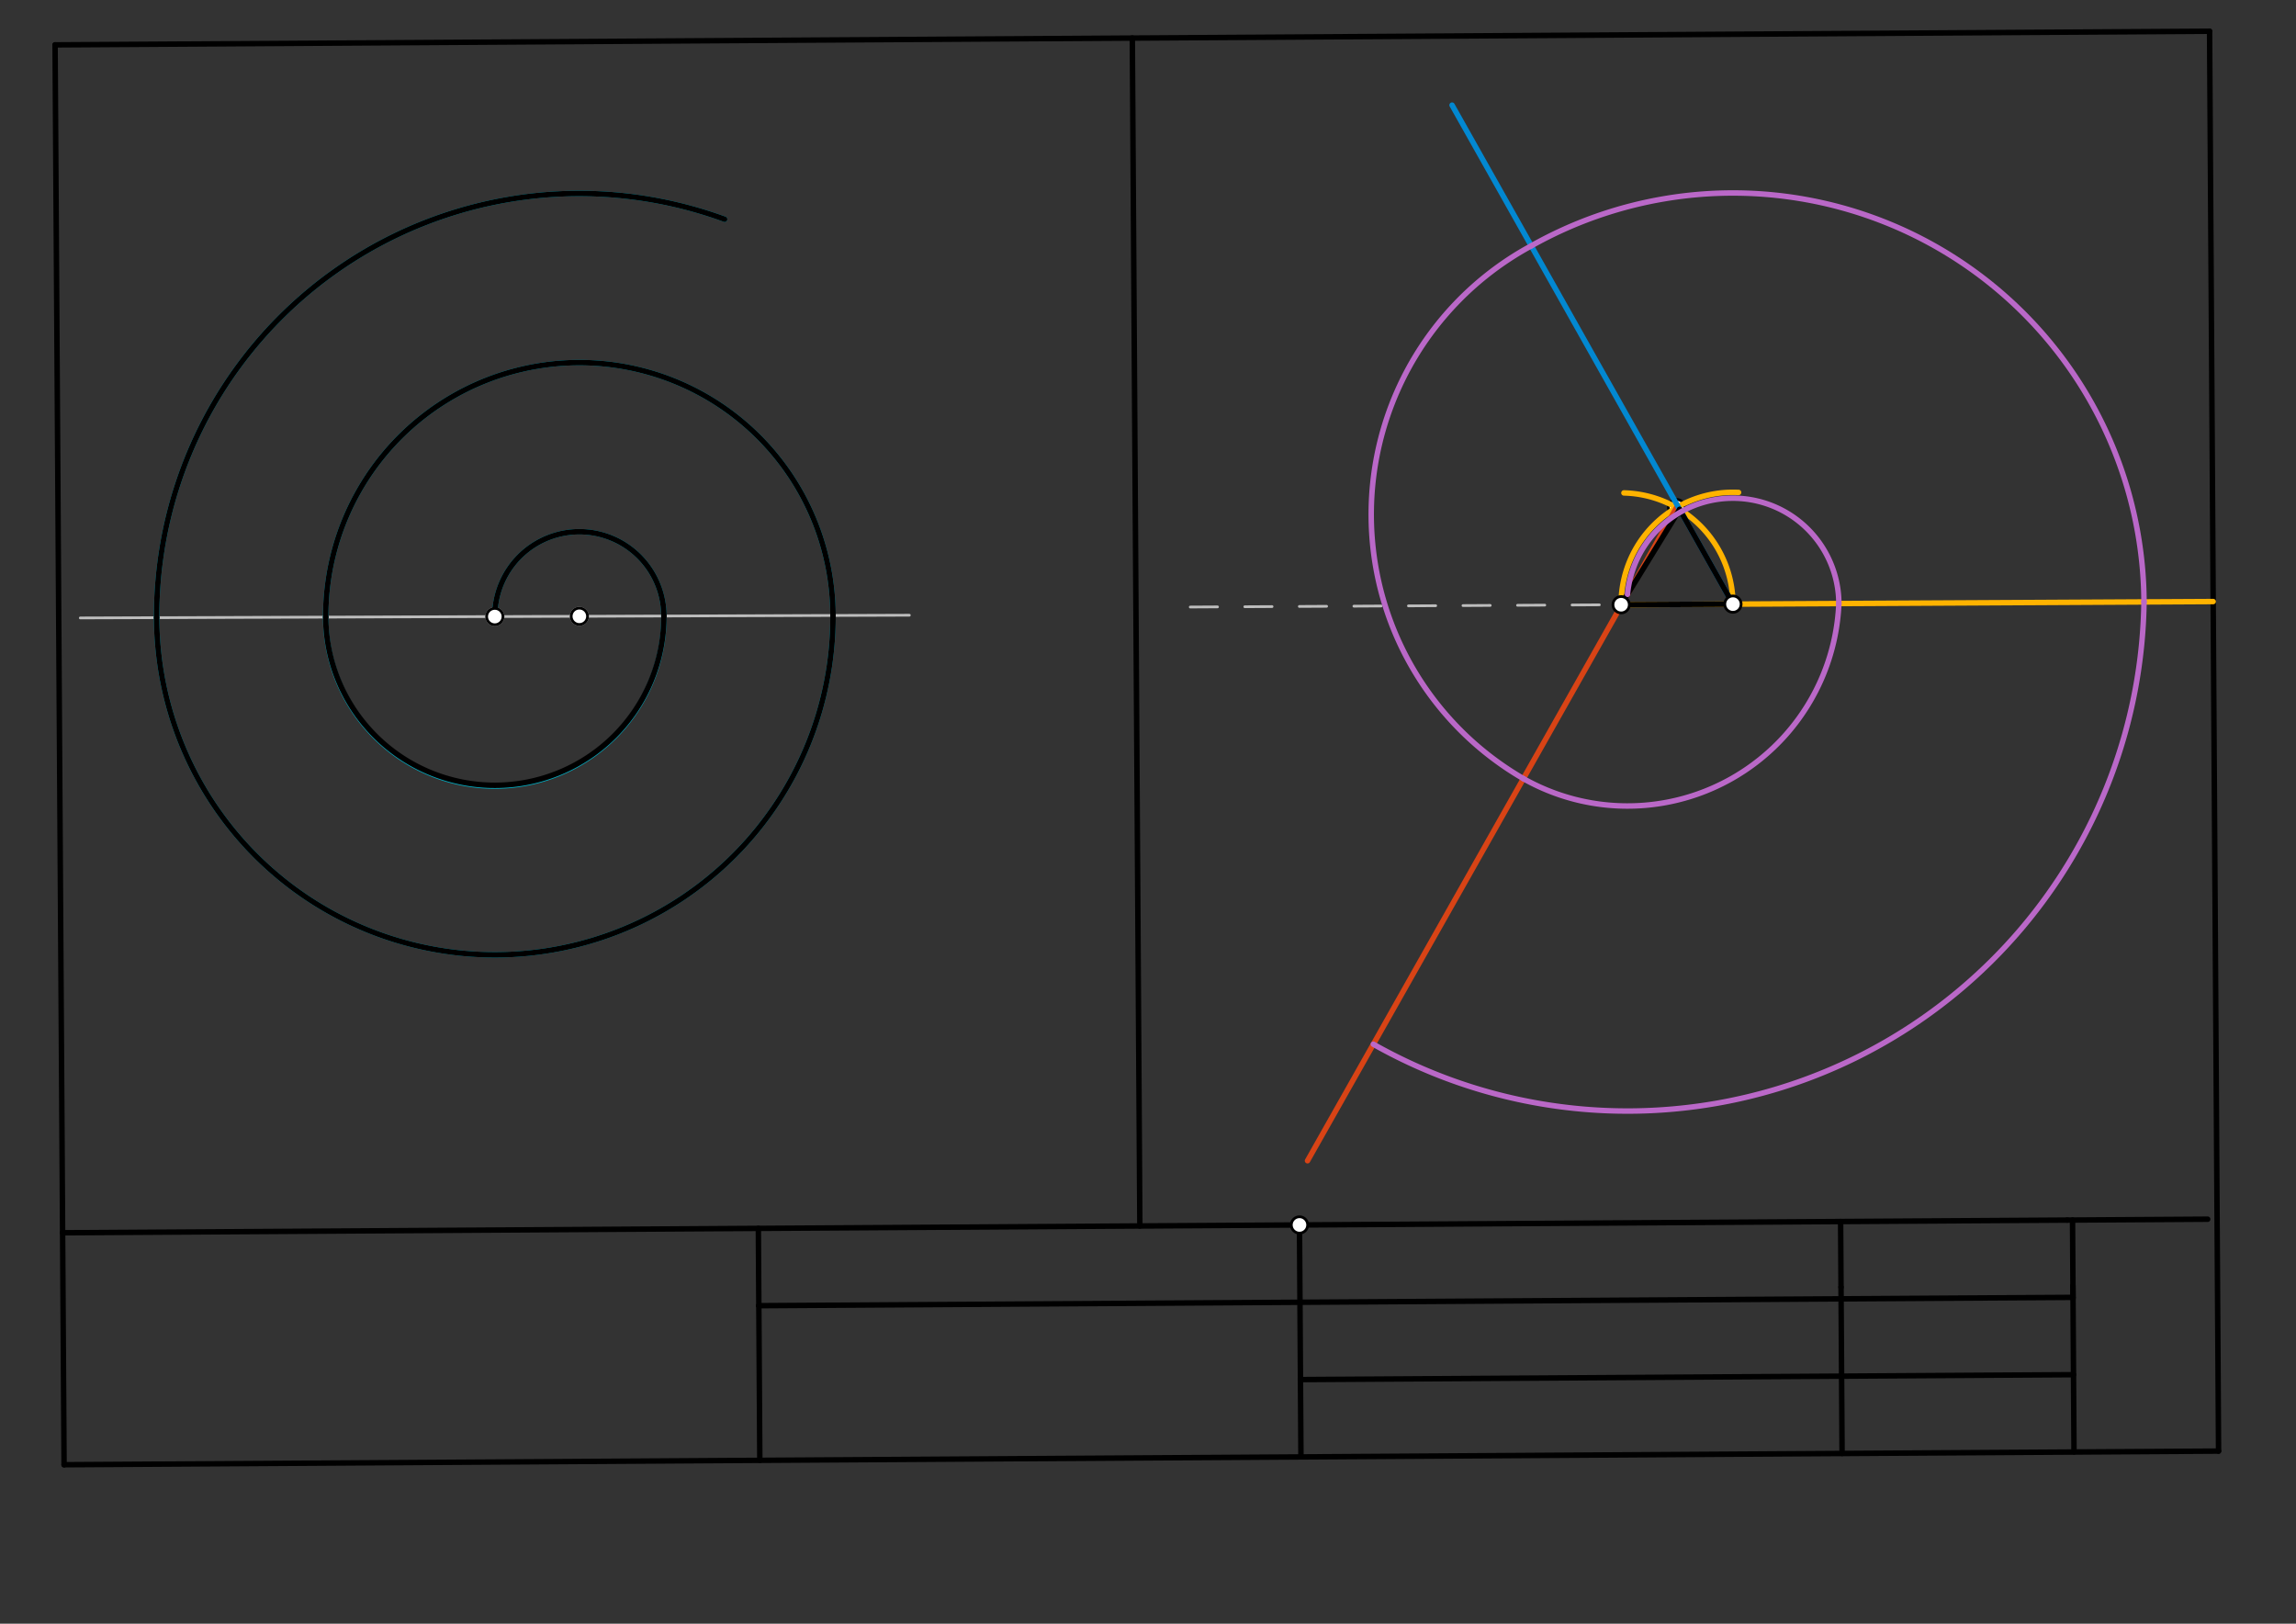 <svg xmlns="http://www.w3.org/2000/svg" class="svg--1it" height="100%" preserveAspectRatio="xMidYMid meet" viewBox="0 0 841.89 595.276" width="100%"><rect x="0" y="0" width="841.89" height="595.276" fill="#333333" stroke="none"/><defs><marker id="marker-arrow" markerHeight="16" markerUnits="userSpaceOnUse" markerWidth="24" orient="auto-start-reverse" refX="24" refY="4" viewBox="0 0 24 8"><path d="M 0 0 L 24 4 L 0 8 z" stroke="inherit"></path></marker></defs><g class="aux-layer--1FB"><g class="element--2qn"><line stroke="#BDBDBD" stroke-dasharray="none" stroke-linecap="round" stroke-width="1" x1="29.438" x2="333.438" y1="226.547" y2="225.547"></line></g><g class="element--2qn"><line stroke="#BDBDBD" stroke-dasharray="10" stroke-linecap="round" stroke-width="1" x1="436.438" x2="811.522" y1="222.547" y2="220.54"></line></g><g class="element--2qn"><circle cx="181.438" cy="226.047" r="3" stroke="#BDBDBD" stroke-width="1" fill="#ffffff"></circle>}</g><g class="element--2qn"><circle cx="212.439" cy="225.945" r="3" stroke="#BDBDBD" stroke-width="1" fill="#ffffff"></circle>}</g><g class="element--2qn"><circle cx="614.742" cy="186.086" r="3" stroke="#000000" stroke-width="1" fill="#ffffff"></circle>}</g></g><g class="main-layer--3Vd"><g class="element--2qn"><line stroke="#000000" stroke-dasharray="none" stroke-linecap="round" stroke-width="2" x1="23.493" x2="813.493" y1="536.993" y2="531.993"></line></g><g class="element--2qn"><line stroke="#000000" stroke-dasharray="none" stroke-linecap="round" stroke-width="2" x1="23.493" x2="20.198" y1="536.993" y2="16.449"></line></g><g class="element--2qn"><line stroke="#000000" stroke-dasharray="none" stroke-linecap="round" stroke-width="2" x1="813.493" x2="810.198" y1="531.993" y2="11.449"></line></g><g class="element--2qn"><line stroke="#000000" stroke-dasharray="none" stroke-linecap="round" stroke-width="2" x1="20.198" x2="810.198" y1="16.449" y2="11.449"></line></g><g class="element--2qn"><line stroke="#000000" stroke-dasharray="none" stroke-linecap="round" stroke-width="2" x1="757.97" x2="22.955" y1="447.303" y2="451.955"></line></g><g class="element--2qn"><line stroke="#000000" stroke-dasharray="none" stroke-linecap="round" stroke-width="2" x1="757.97" x2="809.506" y1="447.303" y2="446.977"></line></g><g class="element--2qn"><line stroke="#000000" stroke-dasharray="none" stroke-linecap="round" stroke-width="2" x1="675.062" x2="675.448" y1="471.876" y2="532.867"></line></g><g class="element--2qn"><line stroke="#000000" stroke-dasharray="none" stroke-linecap="round" stroke-width="2" x1="675.062" x2="674.91" y1="471.876" y2="447.829"></line></g><g class="element--2qn"><line stroke="#000000" stroke-dasharray="none" stroke-linecap="round" stroke-width="2" x1="760.1" x2="760.486" y1="471.337" y2="532.329"></line></g><g class="element--2qn"><line stroke="#000000" stroke-dasharray="none" stroke-linecap="round" stroke-width="2" x1="759.948" x2="760.13" y1="447.291" y2="476.084"></line></g><g class="element--2qn"><line stroke="#000000" stroke-dasharray="none" stroke-linecap="round" stroke-width="2" x1="278.068" x2="278.247" y1="450.341" y2="478.687"></line></g><g class="element--2qn"><line stroke="#000000" stroke-dasharray="none" stroke-linecap="round" stroke-width="2" x1="278.247" x2="760.127" y1="478.687" y2="475.637"></line></g><g class="element--2qn"><line stroke="#000000" stroke-dasharray="none" stroke-linecap="round" stroke-width="2" x1="278.247" x2="278.606" y1="478.687" y2="535.378"></line></g><g class="element--2qn"><line stroke="#000000" stroke-dasharray="none" stroke-linecap="round" stroke-width="2" x1="476.489" x2="476.848" y1="449.085" y2="505.777"></line></g><g class="element--2qn"><line stroke="#000000" stroke-dasharray="none" stroke-linecap="round" stroke-width="2" x1="476.848" x2="760.307" y1="505.777" y2="503.983"></line></g><g class="element--2qn"><line stroke="#000000" stroke-dasharray="none" stroke-linecap="round" stroke-width="2" x1="476.848" x2="477.027" y1="505.777" y2="534.123"></line></g><g class="element--2qn"><line stroke="#000000" stroke-dasharray="none" stroke-linecap="round" stroke-width="2" x1="415.198" x2="417.955" y1="13.949" y2="449.455"></line></g><g class="element--2qn"><path d="M 181.438 226.047 A 31.001 31.001 0 0 1 243.44 225.843" fill="none" stroke="#00ACC1" stroke-dasharray="none" stroke-linecap="round" stroke-width="2"></path></g><g class="element--2qn"><path d="M 243.44 225.843 A 62.003 62.003 0 1 1 119.435 226.251" fill="none" stroke="#00ACC1" stroke-dasharray="none" stroke-linecap="round" stroke-width="2"></path></g><g class="element--2qn"><path d="M 119.435 226.251 A 93.004 93.004 0 0 1 305.443 225.639" fill="none" stroke="#00ACC1" stroke-dasharray="none" stroke-linecap="round" stroke-width="2"></path></g><g class="element--2qn"><path d="M 305.443 225.639 A 124.006 124.006 0 0 1 57.432 226.455" fill="none" stroke="#00ACC1" stroke-dasharray="none" stroke-linecap="round" stroke-width="2"></path></g><g class="element--2qn"><path d="M 57.432 226.455 A 155.007 155.007 0 0 1 265.696 80.374" fill="none" stroke="#00ACC1" stroke-dasharray="none" stroke-linecap="round" stroke-width="2"></path></g><g class="element--2qn"><path d="M 243.44 225.843 A 31.001 31.001 0 0 0 181.438 226.047" fill="none" stroke="#000000" stroke-dasharray="none" stroke-linecap="round" stroke-width="2"></path></g><g class="element--2qn"><path d="M 243.44 225.843 A 62.003 62.003 0 0 1 119.435 226.251" fill="none" stroke="#000000" stroke-dasharray="none" stroke-linecap="round" stroke-width="2"></path></g><g class="element--2qn"><path d="M 119.435 226.251 A 93.004 93.004 0 1 1 305.443 225.639" fill="none" stroke="#000000" stroke-dasharray="none" stroke-linecap="round" stroke-width="2"></path></g><g class="element--2qn"><path d="M 305.443 225.639 A 124.006 124.006 0 0 1 57.432 226.455" fill="none" stroke="#000000" stroke-dasharray="none" stroke-linecap="round" stroke-width="2"></path></g><g class="element--2qn"><path d="M 57.432 226.455 A 155.007 155.007 0 0 1 265.696 80.374" fill="none" stroke="#000000" stroke-dasharray="none" stroke-linecap="round" stroke-width="2"></path></g><g class="element--2qn"><path d="M 594.433 221.702 A 40.999 40.999 0 0 1 637.488 180.534" fill="none" stroke="#FFB300" stroke-dasharray="none" stroke-linecap="round" stroke-width="2"></path></g><g class="element--2qn"><path d="M 635.432 221.482 A 40.999 40.999 0 0 0 595.458 180.715" fill="none" stroke="#FFB300" stroke-dasharray="none" stroke-linecap="round" stroke-width="2"></path></g><g class="element--2qn"><line stroke="#FFB300" stroke-dasharray="none" stroke-linecap="round" stroke-width="2" x1="594.433" x2="811.522" y1="221.702" y2="220.54"></line></g><g class="element--2qn"><line stroke="#D84315" stroke-dasharray="none" stroke-linecap="round" stroke-width="2" x1="614.742" x2="479.438" y1="186.086" y2="425.547"></line></g><g class="element--2qn"><line stroke="#0288D1" stroke-dasharray="none" stroke-linecap="round" stroke-width="2" x1="635.432" x2="532.438" y1="221.482" y2="38.547"></line></g><g class="element--2qn"><line stroke="#000000" stroke-dasharray="none" stroke-linecap="round" stroke-width="2" x1="615.884" x2="635.432" y1="186.761" y2="221.482"></line></g><g class="element--2qn"><line stroke="#000000" stroke-dasharray="none" stroke-linecap="round" stroke-width="2" x1="635.432" x2="594.619" y1="221.482" y2="221.701"></line></g><g class="element--2qn"><line stroke="#000000" stroke-dasharray="none" stroke-linecap="round" stroke-width="2" x1="594.433" x2="615.884" y1="221.702" y2="186.761"></line></g><g class="element--2qn"><path d="M 596.758 217.914 A 38.838 38.838 0 0 1 674.269 221.274" fill="none" stroke="#BA68C8" stroke-dasharray="none" stroke-linecap="round" stroke-width="2"></path></g><g class="element--2qn"><path d="M 674.269 221.274 A 77.583 77.583 0 0 1 558.592 285.46" fill="none" stroke="#BA68C8" stroke-dasharray="none" stroke-linecap="round" stroke-width="2"></path></g><g class="element--2qn"><path d="M 558.592 285.46 A 111.953 111.953 0 0 1 561.485 90.14" fill="none" stroke="#BA68C8" stroke-dasharray="none" stroke-linecap="round" stroke-width="2"></path></g><g class="element--2qn"><path d="M 561.485 90.14 A 150.728 150.728 0 0 1 786.157 220.676" fill="none" stroke="#BA68C8" stroke-dasharray="none" stroke-linecap="round" stroke-width="2"></path></g><g class="element--2qn"><path d="M 786.157 220.676 A 189.419 189.419 0 0 1 503.576 382.827" fill="none" stroke="#BA68C8" stroke-dasharray="none" stroke-linecap="round" stroke-width="2"></path></g><g class="element--2qn"><circle cx="476.489" cy="449.085" r="3" stroke="#000000" stroke-width="1" fill="#ffffff"></circle>}</g><g class="element--2qn"><circle cx="181.438" cy="226.047" r="3" stroke="#000000" stroke-width="1" fill="#ffffff"></circle>}</g><g class="element--2qn"><circle cx="212.439" cy="225.945" r="3" stroke="#000000" stroke-width="1" fill="#ffffff"></circle>}</g><g class="element--2qn"><circle cx="594.433" cy="221.702" r="3" stroke="#000000" stroke-width="1" fill="#ffffff"></circle>}</g><g class="element--2qn"><circle cx="635.432" cy="221.482" r="3" stroke="#000000" stroke-width="1" fill="#ffffff"></circle>}</g></g><g class="snaps-layer--2PT"></g><g class="temp-layer--rAP"></g></svg>